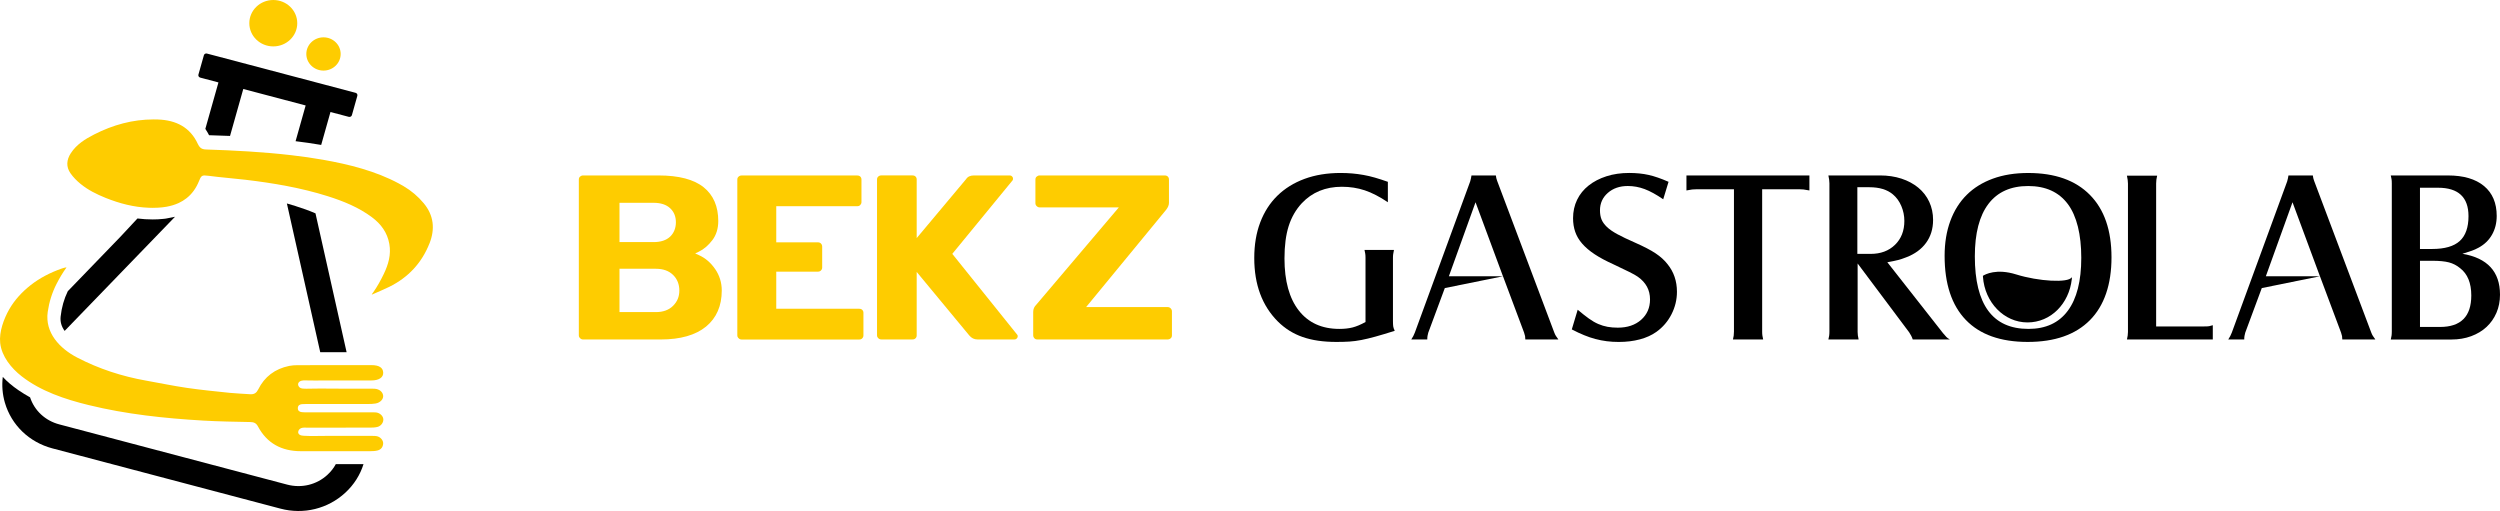 <svg width="318" height="65" viewBox="0 0 318 65" fill="none" xmlns="http://www.w3.org/2000/svg">
<g clip-path="url(#clip0_1_6)">
<path d="M25.457 9.869L27.786 10.484L26.119 16.394C26.291 16.647 26.45 16.918 26.594 17.2L27.069 17.215C27.791 17.24 28.524 17.262 29.26 17.291L30.945 11.319L38.879 13.414L37.598 17.961C38.648 18.09 39.739 18.243 40.855 18.434L42.036 14.248L44.369 14.863C44.537 14.907 44.713 14.812 44.761 14.648L45.454 12.186C45.499 12.022 45.401 11.851 45.231 11.807L31.809 8.26L26.324 6.813C26.294 6.804 26.266 6.802 26.239 6.802C26.099 6.802 25.973 6.893 25.934 7.029L25.239 9.49C25.193 9.654 25.292 9.823 25.462 9.867L25.457 9.869Z" fill="black"/>
<path d="M37.626 26.219C37.247 26.102 36.871 25.991 36.491 25.88L40.734 44.8C41.775 44.8 42.88 44.8 44.088 44.8L40.129 27.138C39.317 26.787 38.478 26.49 37.623 26.221L37.626 26.219Z" fill="black"/>
<path d="M44.917 48.397C43.799 48.399 42.682 48.399 41.563 48.399H44.917V48.397Z" fill="black"/>
<path d="M41.662 60.386C40.287 61.658 38.368 62.128 36.536 61.644L7.533 53.979C5.756 53.511 4.385 52.232 3.826 50.543C3.331 50.27 2.838 49.968 2.357 49.64C1.577 49.109 0.91 48.546 0.355 47.944C0.22 49.027 0.307 50.142 0.626 51.238C1.463 54.085 3.723 56.256 6.669 57.035L35.675 64.698C38.62 65.477 41.706 64.72 43.92 62.676C45.032 61.651 45.816 60.397 46.238 59.039C45.062 59.039 43.888 59.039 42.714 59.039C42.449 59.532 42.096 59.986 41.662 60.382V60.386Z" fill="black"/>
<path d="M6.02 40.081C5.979 40.45 5.985 40.807 6.038 41.155C5.988 40.807 5.979 40.45 6.02 40.081Z" fill="black"/>
<path d="M22.266 27.569C22.223 27.58 22.179 27.593 22.136 27.602L22.03 27.626C21.913 27.655 21.794 27.684 21.672 27.709C21.831 27.677 21.986 27.64 22.136 27.602L21.088 27.806C21.003 27.817 20.916 27.828 20.829 27.837C20.526 27.864 20.054 27.899 20.173 27.893C20.336 27.884 20.492 27.87 20.648 27.857C20.492 27.873 20.336 27.884 20.173 27.893C19.988 27.901 19.8 27.908 19.614 27.91C19.547 27.913 19.479 27.913 19.41 27.913C18.773 27.913 18.133 27.873 17.484 27.791L15.327 30.105L15.311 30.121L8.624 37.041C8.145 38.028 7.84 39.105 7.714 40.254C7.641 40.916 7.808 41.522 8.223 42.092L22.266 27.569Z" fill="black"/>
<path d="M7.044 43.313C6.978 43.235 6.916 43.155 6.854 43.075C6.914 43.155 6.978 43.235 7.042 43.317H7.044V43.313Z" fill="black"/>
<path d="M54.625 30.971C53.647 33.439 51.948 35.283 49.516 36.486C48.929 36.774 48.051 37.147 47.42 37.425C47.384 37.44 47.269 37.491 47.285 37.458C47.329 37.365 47.42 37.265 47.501 37.15C48.005 36.422 48.434 35.647 48.814 34.855C49.397 33.65 49.766 32.402 49.523 31.029C49.266 29.584 48.47 28.496 47.308 27.631C45.619 26.372 43.688 25.589 41.68 24.954C38.294 23.884 34.748 23.285 31.22 22.866C29.661 22.682 28.1 22.571 26.546 22.364C26.333 22.338 26.165 22.318 26.032 22.318C25.654 22.318 25.537 22.473 25.324 23.008C24.941 23.96 24.4 24.688 23.724 25.216C23.419 25.458 23.087 25.658 22.729 25.824C22.252 26.042 21.729 26.199 21.172 26.299C20.824 26.361 20.462 26.399 20.084 26.419C19.861 26.43 19.634 26.437 19.412 26.437C19.247 26.437 19.082 26.434 18.919 26.426C17.032 26.357 15.217 25.886 13.452 25.178C12.289 24.71 11.178 24.162 10.222 23.37C9.752 22.986 9.314 22.537 8.968 22.045C8.385 21.212 8.459 20.331 9.009 19.486C9.731 18.372 10.834 17.684 11.991 17.096C14.359 15.89 16.867 15.191 19.543 15.191C19.724 15.191 19.905 15.191 20.09 15.2C22.401 15.282 24.196 16.19 25.17 18.321C25.262 18.52 25.365 18.676 25.498 18.787C25.663 18.929 25.879 19.004 26.184 19.013C29.833 19.133 33.448 19.322 37.077 19.743C38.423 19.899 39.764 20.085 41.098 20.323C44.388 20.904 47.794 21.756 50.733 23.341C50.939 23.452 51.141 23.567 51.343 23.685C52.326 24.264 53.181 24.99 53.894 25.849C55.182 27.395 55.357 29.131 54.63 30.969" fill="#FECC00"/>
<path d="M47.904 55.477C47.739 55.45 47.57 55.446 47.398 55.446C47.294 55.446 47.191 55.446 47.09 55.446H41.394C40.481 55.446 39.56 55.486 38.648 55.43C38.462 55.419 38.269 55.399 38.116 55.299C37.873 55.142 37.88 54.855 38.047 54.649C38.214 54.443 38.467 54.392 38.721 54.392C38.84 54.392 38.964 54.398 39.09 54.398C41.318 54.398 43.546 54.398 45.775 54.394C45.949 54.396 46.125 54.396 46.3 54.394H47.013C47.345 54.394 47.687 54.387 48.003 54.307C48.477 54.19 48.785 53.739 48.759 53.322C48.732 52.916 48.34 52.532 47.854 52.465C47.732 52.45 47.609 52.445 47.48 52.445C47.363 52.445 47.244 52.45 47.125 52.45C46.774 52.45 46.419 52.45 46.063 52.45H45.85C44.732 52.45 43.615 52.45 42.494 52.45H39.113C38.87 52.45 38.625 52.45 38.384 52.425C38.072 52.394 37.875 52.228 37.884 51.906C37.891 51.584 38.104 51.435 38.411 51.407C38.599 51.391 38.792 51.389 38.98 51.389H39.846C40.649 51.389 41.449 51.389 42.251 51.391H43.551C44.236 51.391 44.922 51.391 45.607 51.389H46.79C47.125 51.389 47.462 51.384 47.785 51.324C48.381 51.216 48.789 50.761 48.736 50.319C48.681 49.837 48.246 49.487 47.648 49.447C47.554 49.442 47.46 49.44 47.363 49.44C47.244 49.44 47.127 49.44 47.008 49.44H44.051C42.494 49.44 40.933 49.405 39.379 49.438C39.102 49.445 38.822 49.453 38.547 49.429C38.368 49.414 38.187 49.371 38.065 49.236C37.937 49.092 37.861 48.883 37.96 48.706C38.038 48.564 38.191 48.47 38.352 48.426C38.512 48.382 38.682 48.384 38.847 48.388C39.658 48.417 40.477 48.395 41.291 48.395H43.902C44.239 48.395 44.576 48.395 44.915 48.395C45.685 48.395 46.456 48.395 47.23 48.393C48.225 48.393 48.78 48.004 48.743 47.374C48.707 46.759 48.209 46.444 47.249 46.444H44.456C42.263 46.444 40.064 46.444 37.868 46.451C37.506 46.451 37.137 46.473 36.784 46.544C34.973 46.917 33.648 47.92 32.85 49.527C32.632 49.968 32.359 50.148 31.928 50.148C31.887 50.148 31.844 50.148 31.8 50.144C30.954 50.082 30.104 50.059 29.262 49.973C27.426 49.782 25.585 49.602 23.761 49.336C22.021 49.083 20.304 48.719 18.573 48.413C15.506 47.869 12.585 46.917 9.837 45.492C7.569 44.318 5.699 42.307 6.07 39.677C6.247 38.434 6.623 37.221 7.2 36.097C7.572 35.376 7.966 34.699 8.463 34.014C8.296 34.014 7.968 34.116 7.838 34.162C6.403 34.668 5.059 35.356 3.874 36.288C2.79 37.143 1.845 38.17 1.169 39.355C0.493 40.541 -0.131 42.212 0.025 43.632C0.211 45.328 1.424 46.828 2.755 47.864C5.188 49.762 8.275 50.792 11.265 51.522C16.04 52.694 20.92 53.209 25.824 53.497C27.82 53.617 29.822 53.639 31.823 53.684C32.288 53.695 32.58 53.801 32.818 54.252C33.955 56.38 35.807 57.392 38.279 57.392C39.349 57.39 40.42 57.39 41.492 57.39H43.271C43.822 57.39 44.372 57.39 44.922 57.39C45.472 57.39 46.022 57.39 46.568 57.39H47.113C47.414 57.388 47.725 57.374 48.014 57.303C48.477 57.19 48.72 56.851 48.739 56.398C48.752 55.983 48.361 55.552 47.904 55.479" fill="#FECC00"/>
<path d="M34.762 5.903C36.446 5.903 37.811 4.582 37.811 2.952C37.811 1.322 36.446 0 34.762 0C33.078 0 31.713 1.322 31.713 2.952C31.713 4.582 33.078 5.903 34.762 5.903Z" fill="#FECC00"/>
<path d="M41.148 8.979C42.355 8.979 43.333 8.033 43.333 6.864C43.333 5.696 42.355 4.749 41.148 4.749C39.942 4.749 38.964 5.696 38.964 6.864C38.964 8.033 39.942 8.979 41.148 8.979Z" fill="#FECC00"/>
<path d="M90.965 34.224C90.408 33.41 89.711 32.813 88.895 32.451L88.427 32.238L88.89 32.016C89.523 31.708 90.101 31.217 90.612 30.547C91.109 29.892 91.364 29.073 91.364 28.114C91.364 26.264 90.747 24.823 89.518 23.831C88.278 22.824 86.348 22.317 83.769 22.317H74.164C74.019 22.317 73.896 22.366 73.781 22.466C73.676 22.562 73.627 22.679 73.627 22.837V42.66C73.627 42.8 73.678 42.915 73.793 43.022C73.903 43.133 74.022 43.181 74.166 43.181H84.056C86.55 43.181 88.484 42.627 89.819 41.533C91.137 40.443 91.808 38.907 91.808 36.954C91.808 35.951 91.524 35.032 90.967 34.222L90.965 34.224ZM78.797 25.797H83.141C84.042 25.797 84.748 26.028 85.232 26.477C85.725 26.929 85.974 27.533 85.974 28.27C85.974 29.007 85.725 29.639 85.239 30.101C84.752 30.562 84.044 30.795 83.143 30.795H78.799V25.8L78.797 25.797ZM85.621 38.894C85.09 39.429 84.351 39.699 83.427 39.699H78.799V34.187H83.427C84.354 34.187 85.09 34.451 85.621 34.977C86.149 35.498 86.412 36.166 86.412 36.956C86.412 37.746 86.149 38.359 85.621 38.894Z" fill="#FECC00"/>
<path d="M109.68 39.415C109.581 39.32 109.455 39.275 109.292 39.275H98.74V34.553H104.045C104.203 34.553 104.329 34.504 104.428 34.399C104.533 34.293 104.582 34.173 104.582 34.033V31.379C104.582 31.219 104.531 31.086 104.428 30.979C104.329 30.877 104.203 30.826 104.045 30.826H98.74V26.23H109.038C109.203 26.23 109.327 26.181 109.425 26.077C109.524 25.97 109.579 25.851 109.579 25.711V22.843C109.579 22.684 109.529 22.559 109.43 22.462C109.331 22.366 109.201 22.322 109.036 22.322H94.328C94.179 22.322 94.055 22.371 93.945 22.471C93.835 22.566 93.787 22.684 93.787 22.841V42.664C93.787 42.804 93.842 42.919 93.952 43.026C94.062 43.133 94.186 43.186 94.33 43.186H109.292C109.458 43.186 109.577 43.137 109.675 43.037C109.781 42.926 109.829 42.806 109.829 42.666V39.799C109.829 39.639 109.783 39.52 109.68 39.42V39.415Z" fill="#FECC00"/>
<path d="M129.397 42.584L121.131 32.291L128.81 22.928C128.835 22.89 128.856 22.812 128.856 22.715C128.856 22.608 128.817 22.521 128.732 22.435C128.652 22.353 128.563 22.315 128.443 22.315H123.905C123.428 22.315 123.093 22.464 122.889 22.783L116.603 30.285V22.834C116.603 22.675 116.553 22.55 116.454 22.453C116.356 22.357 116.23 22.313 116.06 22.313H112.094C111.945 22.313 111.821 22.362 111.711 22.462C111.606 22.557 111.558 22.675 111.558 22.832V42.655C111.558 42.795 111.608 42.911 111.716 43.017C111.83 43.128 111.95 43.177 112.094 43.177H116.06C116.23 43.177 116.353 43.133 116.454 43.033C116.553 42.937 116.603 42.815 116.603 42.658V34.59L123.283 42.658C123.572 43.008 123.921 43.179 124.349 43.179H129.042C129.161 43.179 129.25 43.141 129.331 43.059C129.415 42.973 129.454 42.882 129.454 42.78C129.454 42.718 129.445 42.627 129.399 42.582L129.397 42.584Z" fill="#FECC00"/>
<path d="M148.908 39.218C148.793 39.111 148.669 39.058 148.499 39.058H138.156L148.334 26.683C148.568 26.383 148.692 26.086 148.692 25.797V22.839C148.692 22.679 148.642 22.555 148.543 22.457C148.444 22.362 148.314 22.317 148.149 22.317H132.242C132.097 22.317 131.974 22.366 131.863 22.466C131.753 22.561 131.705 22.679 131.705 22.837V25.857C131.705 25.997 131.756 26.112 131.87 26.219C131.98 26.326 132.1 26.379 132.244 26.379H142.317L131.841 38.729C131.552 39.005 131.423 39.309 131.423 39.675V42.633C131.423 42.793 131.474 42.922 131.577 43.028V43.033C131.676 43.135 131.802 43.181 131.96 43.181H148.499C148.669 43.181 148.802 43.133 148.912 43.033C149.022 42.937 149.07 42.82 149.07 42.662V39.613C149.07 39.453 149.015 39.329 148.905 39.218H148.908Z" fill="#FECC00"/>
<path d="M176.54 25.726C175.483 25.018 174.505 24.512 173.599 24.21C172.694 23.909 171.724 23.756 170.69 23.756C168.599 23.756 166.898 24.455 165.585 25.855C164.831 26.669 164.276 27.637 163.92 28.753C163.565 29.872 163.386 31.246 163.386 32.875C163.386 35.738 163.994 37.946 165.211 39.502C166.428 41.057 168.145 41.837 170.364 41.837C171.011 41.837 171.577 41.774 172.061 41.648C172.545 41.523 173.09 41.293 173.693 40.96V32.795C173.693 32.586 173.682 32.415 173.661 32.278C173.64 32.142 173.606 31.98 173.565 31.794H177.313C177.269 32.003 177.237 32.176 177.216 32.309C177.193 32.444 177.184 32.606 177.184 32.795V40.833C177.184 41.126 177.196 41.348 177.216 41.506C177.237 41.661 177.301 41.854 177.409 42.081C176.439 42.387 175.621 42.633 174.954 42.817C174.287 43.002 173.688 43.146 173.161 43.248C172.634 43.35 172.127 43.417 171.644 43.448C171.16 43.479 170.605 43.494 169.979 43.494C168.32 43.494 166.894 43.286 165.697 42.868C164.5 42.451 163.451 41.794 162.547 40.898C160.544 38.896 159.542 36.206 159.542 32.826C159.542 31.137 159.794 29.626 160.301 28.29C160.807 26.956 161.534 25.824 162.481 24.896C163.428 23.969 164.581 23.254 165.938 22.752C167.295 22.253 168.824 22.002 170.527 22.002C171.045 22.002 171.54 22.024 172.013 22.064C172.487 22.107 172.959 22.169 173.434 22.253C173.908 22.337 174.397 22.451 174.903 22.597C175.41 22.744 175.953 22.921 176.536 23.127V25.724L176.54 25.726Z" fill="black"/>
<path d="M181.678 42.307C181.634 42.473 181.602 42.615 181.581 42.729C181.561 42.844 181.549 42.995 181.549 43.181H179.514C179.621 43.015 179.709 42.868 179.773 42.744C179.837 42.618 179.901 42.473 179.968 42.305L187.012 23.065C187.056 22.899 187.088 22.768 187.108 22.675C187.129 22.581 187.152 22.462 187.173 22.315H190.274C190.295 22.546 190.35 22.775 190.437 23.003L197.706 42.305C197.77 42.471 197.835 42.607 197.901 42.711C197.965 42.815 198.073 42.971 198.224 43.179H194.022C194.022 43.013 194.011 42.873 193.99 42.758C193.967 42.642 193.926 42.491 193.862 42.305L191.18 35.141L183.78 36.643L181.68 42.305L181.678 42.307ZM191.177 35.143L187.688 25.726L184.296 35.143H191.177Z" fill="black"/>
<path d="M200.682 39.397C201.198 39.835 201.667 40.205 202.087 40.507C202.506 40.809 202.91 41.044 203.297 41.211C203.685 41.377 204.077 41.497 204.476 41.57C204.875 41.643 205.31 41.679 205.782 41.679C207.009 41.679 207.999 41.346 208.753 40.678C209.507 40.01 209.883 39.147 209.883 38.081C209.883 36.892 209.368 35.933 208.331 35.203C208.093 35.036 207.733 34.832 207.249 34.593C206.763 34.353 206.08 34.024 205.198 33.607C204.272 33.19 203.485 32.768 202.839 32.34C202.192 31.914 201.665 31.463 201.257 30.995C200.847 30.527 200.551 30.025 200.368 29.492C200.184 28.96 200.093 28.383 200.093 27.757C200.093 26.902 200.265 26.121 200.608 25.411C200.952 24.701 201.443 24.097 202.078 23.596C202.713 23.094 203.467 22.703 204.34 22.422C205.214 22.14 206.177 22 207.233 22C208.139 22 208.962 22.084 209.705 22.251C210.447 22.417 211.293 22.71 212.24 23.127L211.561 25.349C210.681 24.745 209.893 24.313 209.196 24.051C208.499 23.791 207.786 23.66 207.057 23.66C206.028 23.66 205.179 23.953 204.515 24.537C203.85 25.12 203.517 25.862 203.517 26.758C203.517 27.195 203.582 27.577 203.71 27.901C203.838 28.225 204.065 28.543 204.386 28.855C204.709 29.169 205.159 29.481 205.739 29.794C206.319 30.107 207.059 30.462 207.962 30.857C209.099 31.359 209.98 31.816 210.603 32.233C211.227 32.651 211.731 33.11 212.116 33.609C212.909 34.59 213.308 35.758 213.308 37.114C213.308 38.115 213.077 39.069 212.614 39.977C212.151 40.884 211.509 41.63 210.693 42.214C210.11 42.631 209.411 42.948 208.593 43.168C207.774 43.388 206.88 43.496 205.911 43.496C205.372 43.496 204.861 43.465 204.375 43.403C203.891 43.341 203.41 43.248 202.937 43.121C202.463 42.997 201.984 42.835 201.5 42.635C201.014 42.438 200.494 42.194 199.932 41.901L200.682 39.4V39.397Z" fill="black"/>
<path d="M230.157 22.317V24.226C229.855 24.164 229.607 24.122 229.414 24.102C229.22 24.082 229.027 24.071 228.832 24.071H224.147V42.183C224.147 42.391 224.158 42.564 224.179 42.698C224.199 42.833 224.231 42.995 224.275 43.181H220.431C220.474 42.995 220.506 42.833 220.527 42.698C220.547 42.562 220.559 42.389 220.559 42.183V24.071H215.873C215.635 24.071 215.426 24.082 215.243 24.102C215.059 24.124 214.819 24.164 214.516 24.226V22.317H230.155H230.157Z" fill="black"/>
<path d="M236.287 42.181C236.287 42.369 236.299 42.531 236.319 42.666C236.34 42.802 236.372 42.975 236.416 43.181H232.571C232.615 42.993 232.647 42.833 232.67 42.698C232.69 42.562 232.702 42.389 232.702 42.181V23.316C232.702 23.045 232.658 22.712 232.571 22.315H239.132C240.122 22.315 241.033 22.451 241.862 22.721C242.692 22.992 243.407 23.378 244.013 23.878C244.616 24.379 245.079 24.978 245.402 25.677C245.725 26.377 245.888 27.142 245.888 27.977C245.888 29.104 245.59 30.074 244.998 30.886C244.405 31.701 243.561 32.316 242.461 32.733C242.094 32.879 241.75 32.995 241.427 33.077C241.104 33.161 240.652 33.254 240.07 33.359L247.146 42.369C247.362 42.62 247.506 42.786 247.584 42.868C247.66 42.953 247.804 43.057 248.02 43.181H243.302C243.238 42.993 243.174 42.837 243.107 42.713C243.043 42.589 242.956 42.442 242.848 42.274L236.29 33.514V42.178L236.287 42.181ZM237.945 32.295C239.222 32.295 240.255 31.909 241.046 31.139C241.837 30.367 242.234 29.355 242.234 28.103C242.234 27.435 242.103 26.8 241.844 26.195C241.585 25.591 241.227 25.1 240.771 24.723C240.056 24.119 239.061 23.815 237.782 23.815H236.255V32.293H237.945V32.295Z" fill="black"/>
<path d="M257.985 22.004C261.389 22.004 264.005 22.932 265.836 24.79C267.668 26.645 268.583 29.295 268.583 32.735C268.583 36.175 267.666 38.883 265.836 40.727C264.005 42.573 261.366 43.494 257.921 43.494C254.475 43.494 251.85 42.562 250.053 40.696C248.254 38.829 247.355 36.113 247.355 32.546C247.355 30.9 247.598 29.417 248.082 28.103C248.565 26.789 249.262 25.684 250.165 24.788C251.069 23.891 252.178 23.203 253.494 22.724C254.808 22.244 256.305 22.004 257.985 22.004ZM257.985 23.662C255.766 23.662 254.081 24.421 252.928 25.937C251.775 27.455 251.199 29.679 251.199 32.608C251.199 38.76 253.471 41.837 258.017 41.837C260.215 41.837 261.884 41.069 263.026 39.528C264.167 37.99 264.738 35.747 264.738 32.795C264.738 29.843 264.167 27.48 263.026 25.953C261.884 24.426 260.204 23.662 257.985 23.662Z" fill="black"/>
<path d="M270.547 43.184C270.632 42.835 270.676 42.518 270.676 42.231V23.349C270.676 23.183 270.664 23.032 270.643 22.897C270.621 22.761 270.588 22.579 270.545 22.348H274.389C274.304 22.681 274.261 23.017 274.261 23.349V41.523H280.368C280.67 41.523 280.879 41.512 280.998 41.492C281.117 41.472 281.273 41.43 281.468 41.368V43.181H270.547V43.184Z" fill="black"/>
<path d="M285.597 42.307C285.553 42.473 285.521 42.615 285.5 42.729C285.477 42.844 285.468 42.995 285.468 43.181H283.433C283.54 43.015 283.627 42.868 283.692 42.744C283.756 42.618 283.82 42.473 283.887 42.305L290.931 23.065C290.975 22.899 291.007 22.768 291.027 22.675C291.048 22.581 291.071 22.462 291.092 22.315H294.193C294.214 22.546 294.269 22.775 294.356 23.003L301.625 42.305C301.689 42.471 301.754 42.607 301.82 42.711C301.884 42.815 301.992 42.971 302.143 43.179H297.941C297.941 43.013 297.93 42.873 297.909 42.758C297.886 42.642 297.845 42.491 297.781 42.305L295.099 35.141L287.699 36.643L285.599 42.305L285.597 42.307ZM295.096 35.143L291.607 25.726L288.215 35.143H295.096Z" fill="black"/>
<path d="M311.375 22.317C313.358 22.317 314.887 22.766 315.965 23.66C317.042 24.555 317.581 25.824 317.581 27.468C317.581 28.365 317.381 29.16 316.982 29.859C316.584 30.556 316.017 31.102 315.286 31.499C314.983 31.665 314.699 31.794 314.429 31.889C314.158 31.983 313.755 32.114 313.218 32.28C316.405 32.824 318 34.557 318 37.482C318 38.319 317.849 39.084 317.549 39.786C317.246 40.485 316.827 41.086 316.288 41.588C315.749 42.09 315.098 42.48 314.332 42.764C313.567 43.046 312.735 43.186 311.829 43.186H304.106C304.15 42.997 304.182 42.837 304.205 42.702C304.225 42.567 304.237 42.385 304.237 42.154V23.323C304.237 23.094 304.225 22.917 304.205 22.79C304.182 22.666 304.15 22.508 304.106 22.322H311.375V22.317ZM309.372 31.67C310.965 31.67 312.134 31.332 312.877 30.658C313.619 29.983 313.993 28.929 313.993 27.495C313.993 25.085 312.7 23.88 310.114 23.88H307.82V31.67H309.372ZM310.373 41.588C313.023 41.588 314.348 40.254 314.348 37.584C314.348 36 313.874 34.843 312.927 34.111C312.496 33.756 312.022 33.512 311.506 33.376C310.988 33.241 310.289 33.172 309.406 33.172H307.822V41.588H310.376H310.373Z" fill="black"/>
<path d="M263.512 35.285C263.074 36.002 259.315 35.8 256.458 34.908C253.941 34.12 252.508 34.903 252.224 35.085C252.226 35.13 252.229 35.174 252.233 35.218C252.458 38.459 254.906 41.013 257.896 41.013C260.885 41.013 263.189 38.609 263.533 35.505C263.539 35.443 263.544 35.378 263.549 35.316L263.51 35.287L263.512 35.285Z" fill="black"/>
</g>
<defs>
<clipPath id="clip0_1_6">
<rect width="318" height="65" fill="white"/>
</clipPath>
</defs>
</svg>
